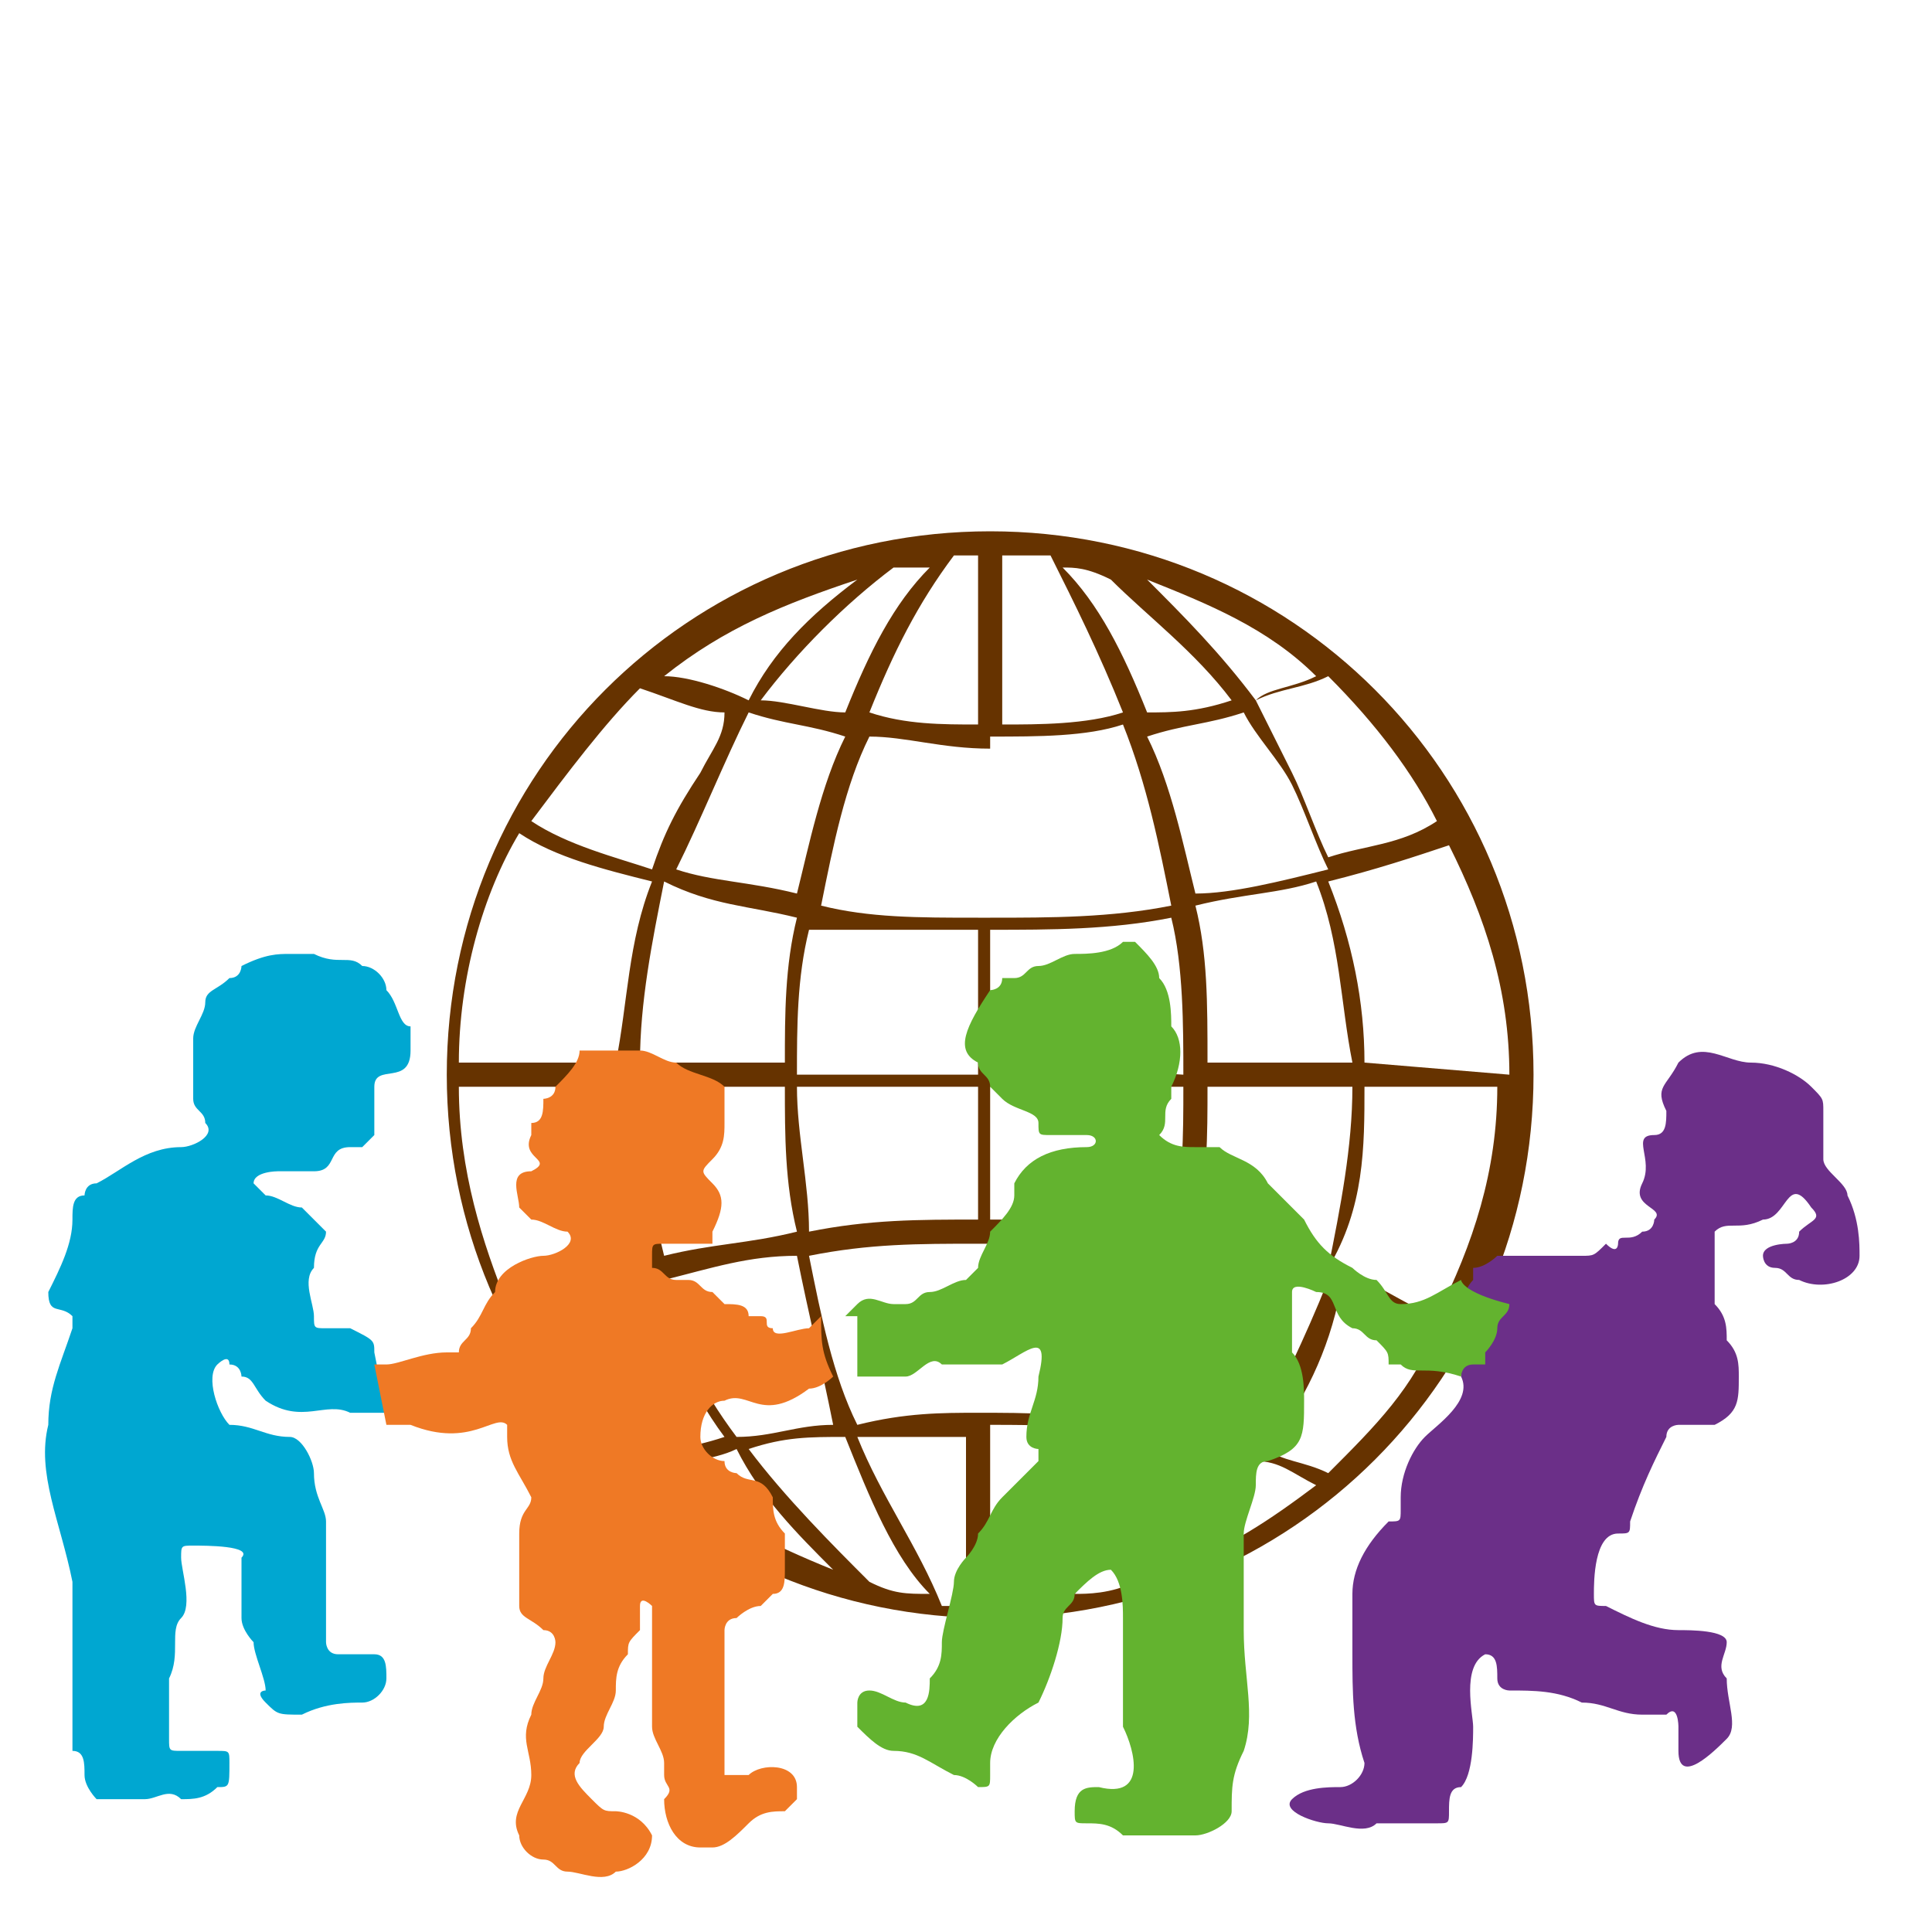 <?xml version="1.0" encoding="utf-8"?>
<!-- Generator: Adobe Illustrator 27.6.1, SVG Export Plug-In . SVG Version: 6.00 Build 0)  -->
<svg version="1.1" id="Layer_1" xmlns="http://www.w3.org/2000/svg" xmlns:xlink="http://www.w3.org/1999/xlink" x="0px" y="0px"
	 viewBox="0 0 16 16" style="enable-background:new 0 0 16 16;" xml:space="preserve">
<style type="text/css">
	.st0{fill:#663300;}
	.st1{fill:#6B2F88;}
	.st2{fill:#63B32F;}
	.st3{fill:#00A7D1;}
	.st4{fill:#EF7925;}
</style>
<g id="krug">
	<path class="st0" d="M8.2,4.4c-2.5,0-4.5,2-4.5,4.5s2,4.5,4.5,4.5s4.5-2,4.5-4.5S10.7,4.4,8.2,4.4z M9.4,13.1
		c-0.2,0.1-0.4,0.1-0.5,0.1c0.3-0.4,0.5-0.8,0.7-1.3c0.3,0,0.5,0.1,0.7,0.2C10,12.4,9.7,12.8,9.4,13.1z M10.4,12.1
		c0.2,0,0.3,0.1,0.5,0.2c-0.4,0.3-0.7,0.5-1.2,0.7C10,12.7,10.2,12.4,10.4,12.1z M6.2,12c0.3-0.1,0.5-0.1,0.8-0.1
		c0.2,0.5,0.4,1,0.7,1.3c-0.2,0-0.3,0-0.5-0.1C6.9,12.8,6.5,12.4,6.2,12z M6.9,13c-0.5-0.2-1.1-0.5-1.5-0.8c0.2-0.1,0.5-0.1,0.7-0.2
		C6.3,12.4,6.6,12.7,6.9,13z M7.4,4.7c0.1,0,0.2,0,0.3,0C7.4,5,7.2,5.4,7,5.9c-0.2,0-0.5-0.1-0.7-0.1C6.6,5.4,7,5,7.4,4.7z M6.2,5.8
		C6,5.7,5.7,5.6,5.5,5.6c0.5-0.4,1-0.6,1.6-0.8C6.7,5.1,6.4,5.4,6.2,5.8z M10.2,5.8C9.9,5.9,9.7,5.9,9.5,5.9C9.3,5.4,9.1,5,8.8,4.7
		c0.1,0,0.2,0,0.4,0.1C9.5,5.1,9.9,5.4,10.2,5.8z M9.5,4.8c0.5,0.2,1,0.4,1.4,0.8c-0.2,0.1-0.4,0.1-0.5,0.2
		C10.1,5.4,9.8,5.1,9.5,4.8z M10,8.8c0-0.5,0-0.9-0.1-1.3c0.4-0.1,0.7-0.1,1-0.2c0.2,0.5,0.2,1,0.3,1.5H10z M8.2,6.1
		C8.2,6.1,8.3,6.1,8.2,6.1c0.4,0,0.8,0,1.1-0.1C9.5,6.5,9.6,7,9.7,7.5c-0.5,0.1-1,0.1-1.5,0.1L8.2,6.1L8.2,6.1z M8.1,7.6
		c-0.5,0-0.9,0-1.3-0.1c0.1-0.5,0.2-1,0.4-1.4c0.3,0,0.6,0.1,1,0.1V7.6z M8.1,7.7v1.2H6.6c0-0.4,0-0.8,0.1-1.2
		C7.2,7.7,7.6,7.7,8.1,7.7z M8.1,9v1.1c-0.5,0-0.9,0-1.4,0.1C6.7,9.8,6.6,9.4,6.6,9C6.6,9,8.1,9,8.1,9z M8.1,10.3v1.4h0
		c-0.3,0-0.6,0-1,0.1c-0.2-0.4-0.3-0.9-0.4-1.4C7.2,10.3,7.6,10.3,8.1,10.3z M8.2,10.3c0.5,0,1,0,1.5,0.1c-0.1,0.5-0.2,1-0.4,1.4
		c-0.4-0.1-0.8-0.1-1.2-0.1V10.3z M8.2,10.1V9h1.6c0,0.4,0,0.8-0.1,1.2C9.3,10.1,8.7,10.1,8.2,10.1z M8.2,8.8V7.7c0.5,0,1,0,1.5-0.1
		C9.8,8,9.8,8.5,9.8,8.9L8.2,8.8L8.2,8.8z M9.9,7.4C9.8,7,9.7,6.5,9.5,6.1C9.8,6,10,6,10.3,5.9c0.1,0.2,0.3,0.4,0.4,0.6
		c0.1,0.2,0.2,0.5,0.3,0.7C10.6,7.3,10.2,7.4,9.9,7.4z M9.3,5.9C9,6,8.6,6,8.3,6h0V4.6c0.1,0,0.2,0,0.4,0C8.9,5,9.1,5.4,9.3,5.9z
		 M8.1,6C7.8,6,7.5,6,7.2,5.9C7.4,5.4,7.6,5,7.9,4.6c0,0,0.1,0,0.2,0V6z M7,6.1C6.8,6.5,6.7,7,6.6,7.4c-0.4-0.1-0.7-0.1-1-0.2
		C5.8,6.8,6,6.3,6.2,5.9C6.5,6,6.7,6,7,6.1z M6.6,7.6C6.5,8,6.5,8.4,6.5,8.8H5.3c0-0.5,0.1-1,0.2-1.5C5.9,7.5,6.2,7.5,6.6,7.6z
		 M5.1,8.8H3.8c0-0.7,0.2-1.4,0.5-1.9C4.6,7.1,5,7.2,5.4,7.3C5.2,7.8,5.2,8.3,5.1,8.8z M5.1,9c0,0.5,0.1,1,0.2,1.4
		c-0.4,0.1-0.7,0.2-1.1,0.4C4,10.3,3.8,9.7,3.8,9C3.8,9,5.1,9,5.1,9z M5.3,9h1.2c0,0.4,0,0.8,0.1,1.2c-0.4,0.1-0.7,0.1-1.1,0.2
		C5.4,10,5.3,9.5,5.3,9z M6.6,10.4c0.1,0.5,0.2,0.9,0.3,1.4c-0.3,0-0.5,0.1-0.8,0.1c-0.3-0.4-0.5-0.8-0.6-1.3
		C5.9,10.5,6.2,10.4,6.6,10.4z M7.1,11.9c0.3,0,0.6,0,0.9,0h0v1.4c-0.1,0-0.1,0-0.2,0C7.6,12.8,7.3,12.4,7.1,11.9z M8.2,11.8
		c0.4,0,0.7,0,1.1,0.1c-0.2,0.5-0.5,0.9-0.7,1.3c-0.1,0-0.3,0-0.4,0L8.2,11.8L8.2,11.8z M9.6,11.8c0.2-0.4,0.3-0.9,0.4-1.4
		c0.4,0.1,0.7,0.1,1,0.2c-0.2,0.5-0.4,0.9-0.6,1.3C10.1,11.9,9.8,11.8,9.6,11.8z M9.9,10.2C10,9.8,10,9.4,10,9h1.2
		c0,0.5-0.1,1-0.2,1.5C10.6,10.4,10.3,10.3,9.9,10.2z M11.3,9h1.1c0,0.7-0.2,1.3-0.5,1.9c-0.3-0.1-0.5-0.3-0.9-0.4
		C11.3,10,11.3,9.5,11.3,9z M11.3,8.8c0-0.5-0.1-1-0.3-1.5C11.4,7.2,11.7,7.1,12,7c0.3,0.6,0.5,1.2,0.5,1.9L11.3,8.8L11.3,8.8z
		 M11.9,6.8C11.6,7,11.3,7,11,7.1c-0.1-0.2-0.2-0.5-0.3-0.7c-0.1-0.2-0.2-0.4-0.3-0.6c0.2-0.1,0.4-0.1,0.6-0.2
		C11.4,6,11.7,6.4,11.9,6.8z M5.3,5.7c0.3,0.1,0.5,0.2,0.7,0.2C6,6.1,5.9,6.2,5.8,6.4C5.6,6.7,5.5,6.9,5.4,7.2
		C5.1,7.1,4.7,7,4.4,6.8C4.7,6.4,5,6,5.3,5.7z M4.4,11c0.3-0.2,0.6-0.3,1-0.4C5.5,11,5.7,11.5,6,11.9c-0.3,0.1-0.5,0.1-0.7,0.2
		C4.9,11.8,4.6,11.4,4.4,11z M11,12.2c-0.2-0.1-0.4-0.1-0.5-0.2c0.3-0.4,0.5-0.8,0.6-1.3c0.3,0.1,0.6,0.2,0.8,0.3
		C11.7,11.5,11.4,11.8,11,12.2z"/>
</g>
<g id="deca">
	<path class="st1" d="M15.3,9.9c0-0.1-0.2-0.2-0.2-0.3c0-0.1,0-0.3,0-0.4c0-0.1,0-0.1-0.1-0.2c-0.1-0.1-0.3-0.2-0.5-0.2
		c-0.2,0-0.4-0.2-0.6,0C13.8,9,13.7,9,13.8,9.2c0,0.1,0,0.2-0.1,0.2c-0.2,0,0,0.2-0.1,0.4c-0.1,0.2,0.2,0.2,0.1,0.3
		c0,0,0,0.1-0.1,0.1c-0.1,0.1-0.2,0-0.2,0.1c0,0,0,0.1-0.1,0c-0.1,0.1-0.1,0.1-0.2,0.1c-0.1,0-0.3,0-0.4,0l0,0c-0.1,0-0.2,0-0.3,0
		c0,0-0.1,0.1-0.2,0.1c0,0,0,0,0,0.1c-0.1,0.1-0.1,0.3-0.2,0.4c0,0.1-0.1,0.1-0.1,0.2c0,0,0,0.1-0.1,0.1c0.1,0,0.1,0,0.2,0
		c0.1,0,0.1,0,0.1,0.1c0.1,0.2-0.2,0.4-0.3,0.5c-0.1,0.1-0.2,0.3-0.2,0.5c0,0,0,0.1,0,0.1c0,0.1,0,0.1-0.1,0.1
		c-0.2,0.2-0.3,0.4-0.3,0.6c0,0.1,0,0.3,0,0.4c0,0,0,0.1,0,0.1c0,0.3,0,0.6,0.1,0.9c0,0.1-0.1,0.2-0.2,0.2c-0.1,0-0.3,0-0.4,0.1
		c-0.1,0.1,0.2,0.2,0.3,0.2c0.1,0,0.3,0.1,0.4,0c0.1,0,0.2,0,0.3,0c0.1,0,0.1,0,0.2,0S12,15.1,12,15c0-0.1,0-0.2,0.1-0.2
		c0.1-0.1,0.1-0.4,0.1-0.5c0-0.1-0.1-0.5,0.1-0.6c0.1,0,0.1,0.1,0.1,0.2c0,0.1,0.1,0.1,0.1,0.1c0.2,0,0.4,0,0.6,0.1
		c0.2,0,0.3,0.1,0.5,0.1c0.1,0,0.1,0,0.2,0c0.1-0.1,0.1,0.1,0.1,0.1v0.2c0,0.3,0.3,0,0.4-0.1c0.1-0.1,0-0.3,0-0.5
		c-0.1-0.1,0-0.2,0-0.3c0-0.1-0.3-0.1-0.4-0.1c-0.2,0-0.4-0.1-0.6-0.2c-0.1,0-0.1,0-0.1-0.1c0-0.1,0-0.5,0.2-0.5
		c0.1,0,0.1,0,0.1-0.1c0.1-0.3,0.2-0.5,0.3-0.7c0-0.1,0.1-0.1,0.1-0.1c0.1,0,0.2,0,0.3,0c0.2-0.1,0.2-0.2,0.2-0.4
		c0-0.1,0-0.2-0.1-0.3c0-0.1,0-0.2-0.1-0.3c0-0.1,0-0.2,0-0.2c0-0.1,0-0.2,0-0.4c0.1-0.1,0.2,0,0.4-0.1c0.2,0,0.2-0.4,0.4-0.1
		c0.1,0.1,0,0.1-0.1,0.2c0,0.1-0.1,0.1-0.1,0.1c0,0-0.2,0-0.2,0.1c0,0,0,0.1,0.1,0.1c0.1,0,0.1,0.1,0.2,0.1c0.2,0.1,0.5,0,0.5-0.2
		C15.4,10.3,15.4,10.1,15.3,9.9z"/>
	<path class="st2" d="M12.1,10.6c-0.2,0.1-0.3,0.2-0.5,0.2c-0.1,0-0.1-0.1-0.2-0.2c-0.1,0-0.2-0.1-0.2-0.1l0,0
		c-0.2-0.1-0.3-0.2-0.4-0.4c-0.1-0.1-0.2-0.2-0.3-0.3c-0.1-0.2-0.3-0.2-0.4-0.3c-0.1,0-0.1,0-0.2,0c-0.1,0-0.2,0-0.3-0.1
		C9.7,9.3,9.6,9.2,9.7,9.1c0,0,0-0.1,0-0.1c0.1-0.2,0.1-0.4,0-0.5c0-0.1,0-0.3-0.1-0.4C9.6,8,9.5,7.9,9.4,7.8c0,0-0.1,0-0.1,0
		C9.2,7.9,9,7.9,8.9,7.9C8.8,7.9,8.7,8,8.6,8c-0.1,0-0.1,0.1-0.2,0.1c0,0,0,0-0.1,0h0c0,0.1-0.1,0.1-0.1,0.1C8,8.5,7.9,8.7,8.1,8.8
		C8.1,8.9,8.2,8.9,8.2,9c0,0,0.1,0.1,0.1,0.1c0.1,0.1,0.3,0.1,0.3,0.2c0,0.1,0,0.1,0.1,0.1c0.1,0,0.2,0,0.3,0c0.1,0,0.1,0.1,0,0.1
		c-0.3,0-0.5,0.1-0.6,0.3c0,0,0,0.1,0,0.1l0,0c0,0.1-0.1,0.2-0.2,0.3c0,0.1-0.1,0.2-0.1,0.3c0,0-0.1,0.1-0.1,0.1
		c-0.1,0-0.2,0.1-0.3,0.1c-0.1,0-0.1,0.1-0.2,0.1c0,0-0.1,0-0.1,0c-0.1,0-0.2-0.1-0.3,0l-0.1,0.1l0.1,0c0,0,0,0.1,0,0.1
		c0,0,0,0.1,0,0l0,0l0,0.1h0c0,0,0,0,0,0.1c0,0.1,0,0.1,0,0.2c0.1,0,0.1,0,0.4,0c0.1,0,0.2-0.2,0.3-0.1c0,0,0.1,0,0.1,0
		c0.1,0,0.2,0,0.2,0c0.1,0,0.1,0,0.2,0c0.2-0.1,0.4-0.3,0.3,0.1c0,0.2-0.1,0.3-0.1,0.5c0,0.1,0.1,0.1,0.1,0.1c0,0,0,0.1,0,0.1
		c-0.1,0.1-0.2,0.2-0.3,0.3c0,0,0,0,0,0c-0.1,0.1-0.1,0.2-0.2,0.3c0,0.1-0.1,0.2-0.1,0.2C8,12.9,7.9,13,7.9,13.1
		c0,0.1-0.1,0.4-0.1,0.5c0,0.1,0,0.2-0.1,0.3c0,0.1,0,0.3-0.2,0.2c-0.1,0-0.2-0.1-0.3-0.1c-0.1,0-0.1,0.1-0.1,0.1s0,0.1,0,0.2
		c0.1,0.1,0.2,0.2,0.3,0.2c0.2,0,0.3,0.1,0.5,0.2c0.1,0,0.2,0.1,0.2,0.1c0.1,0,0.1,0,0.1-0.1c0,0,0,0,0,0c0,0,0,0,0-0.1
		c0-0.2,0.2-0.4,0.4-0.5c0.1-0.2,0.2-0.5,0.2-0.7c0-0.1,0.1-0.1,0.1-0.2c0.1-0.1,0.2-0.2,0.3-0.2c0,0,0,0,0,0
		c0.1,0.1,0.1,0.3,0.1,0.4c0,0.1,0,0.2,0,0.3c0,0.1,0,0.2,0,0.2c0,0,0,0,0,0.1c0,0.1,0,0.2,0,0.3c0.1,0.2,0.2,0.6-0.2,0.5
		c-0.1,0-0.2,0-0.2,0.2c0,0.1,0,0.1,0.1,0.1c0.1,0,0.2,0,0.3,0.1c0.1,0,0.1,0,0.2,0c0.1,0,0.2,0,0.4,0c0.1,0,0.3-0.1,0.3-0.2
		c0-0.2,0-0.3,0.1-0.5c0.1-0.3,0-0.6,0-1l0,0c0-0.1,0-0.2,0-0.3c0,0,0-0.1,0-0.1c0-0.1,0-0.2,0-0.2c0-0.1,0-0.1,0-0.2l0,0
		c0-0.1,0.1-0.3,0.1-0.4c0-0.1,0-0.2,0.1-0.2c0.3-0.1,0.3-0.2,0.3-0.5c0-0.1,0-0.3-0.1-0.4c0-0.2,0-0.3,0-0.5c0-0.1,0.2,0,0.2,0
		c0.2,0,0.1,0.2,0.3,0.3c0.1,0,0.1,0.1,0.2,0.1l0,0c0.1,0.1,0.1,0.1,0.1,0.2c0,0,0,0,0.1,0c0.1,0.1,0.2,0,0.5,0.1c0,0,0-0.1,0.1-0.1
		c0,0,0,0,0,0v0c0,0,0,0,0.1,0c0,0,0,0,0-0.1c0,0,0.1-0.1,0.1-0.2c0-0.1,0.1-0.1,0.1-0.2C12.1,10.7,12.1,10.6,12.1,10.6L12.1,10.6z"
		/>
	<path class="st3" d="M2.9,11C2.9,11,2.9,11,2.9,11c-0.1,0-0.1,0-0.2,0c-0.1,0-0.1,0-0.1-0.1c0-0.1-0.1-0.3,0-0.4l0,0
		c0-0.2,0.1-0.2,0.1-0.3l0,0c-0.1-0.1-0.1-0.1-0.2-0.2c0,0,0,0,0,0s0,0,0,0l0,0C2.4,10,2.3,9.9,2.2,9.9c0,0-0.1-0.1-0.1-0.1
		c0-0.1,0.2-0.1,0.2-0.1c0.1,0,0.1,0,0.2,0c0,0,0.1,0,0.1,0c0.2,0,0.1-0.2,0.3-0.2c0,0,0.1,0,0.1,0c0,0,0,0,0.1-0.1l0,0
		c0,0,0-0.1,0-0.1c0,0,0,0,0,0s0,0,0-0.1c0,0,0,0,0-0.1s0-0.1,0-0.1c0-0.2,0.3,0,0.3-0.3c0-0.1,0-0.1,0-0.2C3.3,8.5,3.3,8.3,3.2,8.2
		C3.2,8.1,3.1,8,3,8C2.9,7.9,2.8,8,2.6,7.9c-0.1,0-0.1,0-0.2,0c-0.1,0-0.2,0-0.4,0.1C2,8,2,8.1,1.9,8.1C1.8,8.2,1.7,8.2,1.7,8.3
		c0,0.1-0.1,0.2-0.1,0.3c0,0.2,0,0.4,0,0.5c0,0.1,0.1,0.1,0.1,0.2c0.1,0.1-0.1,0.2-0.2,0.2c-0.3,0-0.5,0.2-0.7,0.3
		c-0.1,0-0.1,0.1-0.1,0.1c-0.1,0-0.1,0.1-0.1,0.2c0,0.2-0.1,0.4-0.2,0.6c0,0.2,0.1,0.1,0.2,0.2c0,0,0,0.1,0,0.1
		c-0.1,0.3-0.2,0.5-0.2,0.8c-0.1,0.4,0.1,0.8,0.2,1.3c0,0.3,0,0.6,0,0.8c0,0.1,0,0.3,0,0.4c0,0.1,0,0.1,0,0.2c0.1,0,0.1,0.1,0.1,0.2
		c0,0.1,0.1,0.2,0.1,0.2c0.1,0,0.2,0,0.4,0c0.1,0,0.2-0.1,0.3,0c0.1,0,0.2,0,0.3-0.1c0.1,0,0.1,0,0.1-0.2c0-0.1,0-0.1-0.1-0.1
		c-0.1,0-0.2,0-0.3,0c-0.1,0-0.1,0-0.1-0.1c0-0.2,0-0.3,0-0.5c0.1-0.2,0-0.4,0.1-0.5s0-0.4,0-0.5c0-0.1,0-0.1,0.1-0.1
		c0.1,0,0.5,0,0.4,0.1c0,0.2,0,0.3,0,0.5c0,0.1,0.1,0.2,0.1,0.2c0,0.1,0.1,0.3,0.1,0.4C2.2,14,2.1,14,2.2,14.1
		c0.1,0.1,0.1,0.1,0.3,0.1c0.2-0.1,0.4-0.1,0.5-0.1c0.1,0,0.2-0.1,0.2-0.2c0-0.1,0-0.2-0.1-0.2c-0.1,0-0.2,0-0.3,0
		c-0.1,0-0.1-0.1-0.1-0.1c0-0.1,0-0.2,0-0.4c0-0.1,0-0.2,0-0.3c0-0.1,0-0.2,0-0.3c0-0.1-0.1-0.2-0.1-0.4c0-0.1-0.1-0.3-0.2-0.3
		c-0.2,0-0.3-0.1-0.5-0.1c-0.1-0.1-0.2-0.4-0.1-0.5c0,0,0.1-0.1,0.1,0c0.1,0,0.1,0.1,0.1,0.1c0.1,0,0.1,0.1,0.2,0.2
		c0.3,0.2,0.5,0,0.7,0.1c0.1,0,0.1,0,0.2,0c0,0,0.1,0,0.1,0l-0.1-0.5C3.1,11.1,3.1,11.1,2.9,11z"/>
	<path class="st4" d="M6,11.6c0.2-0.1,0.3,0.2,0.7-0.1c0.1,0,0.2-0.1,0.2-0.1c-0.1-0.2-0.1-0.3-0.1-0.5L6.7,11c-0.1,0-0.3,0.1-0.3,0
		l0,0c-0.1,0,0-0.1-0.1-0.1c0,0-0.1,0-0.1,0c0-0.1-0.1-0.1-0.2-0.1c0,0-0.1-0.1-0.1-0.1c-0.1,0-0.1-0.1-0.2-0.1c0,0-0.1,0-0.1,0
		c-0.1,0-0.1-0.1-0.2-0.1c0,0,0-0.1,0-0.1c0-0.1,0-0.1,0.1-0.1s0.2,0,0.2,0c0,0,0,0,0.1,0c0,0,0.1,0,0.1,0c0,0,0-0.1,0-0.1
		C6,10,6,9.9,5.9,9.8c-0.1-0.1-0.1-0.1,0-0.2C6,9.5,6,9.4,6,9.3C6,9.2,6,9.1,6,9C5.9,8.9,5.7,8.9,5.6,8.8c-0.1,0-0.2-0.1-0.3-0.1
		c-0.2,0-0.3,0-0.5,0C4.8,8.8,4.7,8.9,4.6,9c0,0.1-0.1,0.1-0.1,0.1c0,0.1,0,0.2-0.1,0.2c0,0,0,0,0,0.1c-0.1,0.2,0.2,0.2,0,0.3
		c-0.2,0-0.1,0.2-0.1,0.3c0,0,0.1,0.1,0.1,0.1c0.1,0,0.2,0.1,0.3,0.1c0.1,0.1-0.1,0.2-0.2,0.2c-0.1,0-0.4,0.1-0.4,0.3
		c-0.1,0.1-0.1,0.2-0.2,0.3c0,0.1-0.1,0.1-0.1,0.2c0,0,0,0-0.1,0c-0.2,0-0.4,0.1-0.5,0.1c0,0-0.1,0-0.1,0l0.1,0.5c0.1,0,0.1,0,0.2,0
		c0.5,0.2,0.7-0.1,0.8,0c0,0,0,0,0,0.1c0,0.2,0.1,0.3,0.2,0.5c0,0.1-0.1,0.1-0.1,0.3c0,0.1,0,0.1,0,0.2c0,0.1,0,0.2,0,0.3
		c0,0,0,0.1,0,0.1c0,0.1,0.1,0.1,0.2,0.2c0.1,0,0.1,0.1,0.1,0.1c0,0.1-0.1,0.2-0.1,0.3c0,0.1-0.1,0.2-0.1,0.3c-0.1,0.2,0,0.3,0,0.5
		c0,0.2-0.2,0.3-0.1,0.5c0,0.1,0.1,0.2,0.2,0.2c0.1,0,0.1,0.1,0.2,0.1c0.1,0,0.3,0.1,0.4,0c0.1,0,0.3-0.1,0.3-0.3
		C5.3,15,5.1,15,5.1,15c-0.1,0-0.1,0-0.2-0.1c-0.1-0.1-0.2-0.2-0.1-0.3C4.8,14.5,5,14.4,5,14.3c0-0.1,0.1-0.2,0.1-0.3
		c0-0.1,0-0.2,0.1-0.3c0-0.1,0-0.1,0.1-0.2c0-0.1,0-0.1,0-0.2c0-0.1,0.1,0,0.1,0s0,0.1,0,0.1c0,0,0,0,0,0.1c0,0.1,0,0.2,0,0.2
		c0,0,0,0.1,0,0.1c0,0.1,0,0.2,0,0.2c0,0.1,0,0.2,0,0.3c0,0.1,0.1,0.2,0.1,0.3c0,0,0,0.1,0,0.1c0,0.1,0.1,0.1,0,0.2
		c0,0.2,0.1,0.4,0.3,0.4c0.1,0,0.1,0,0.1,0c0.1,0,0.2-0.1,0.3-0.2C6.3,15,6.4,15,6.5,15c0,0,0.1-0.1,0.1-0.1c0,0,0,0,0-0.1
		c0-0.2-0.3-0.2-0.4-0.1c-0.1,0-0.2,0-0.2,0s0-0.2,0-0.2c0,0,0-0.1,0-0.1c0-0.1,0-0.3,0-0.4c0-0.1,0-0.2,0-0.3c0-0.1,0-0.2,0-0.2
		c0,0,0-0.1,0.1-0.1c0,0,0.1-0.1,0.2-0.1c0,0,0,0,0.1-0.1c0.1,0,0.1-0.1,0.1-0.2c0-0.1,0-0.1,0-0.1c0-0.1,0-0.1,0-0.2
		c-0.1-0.1-0.1-0.2-0.1-0.3c-0.1-0.2-0.2-0.1-0.3-0.2c0,0-0.1,0-0.1-0.1c-0.1,0-0.2-0.1-0.2-0.2C5.8,11.7,5.9,11.6,6,11.6z"/>
</g>
</svg>
